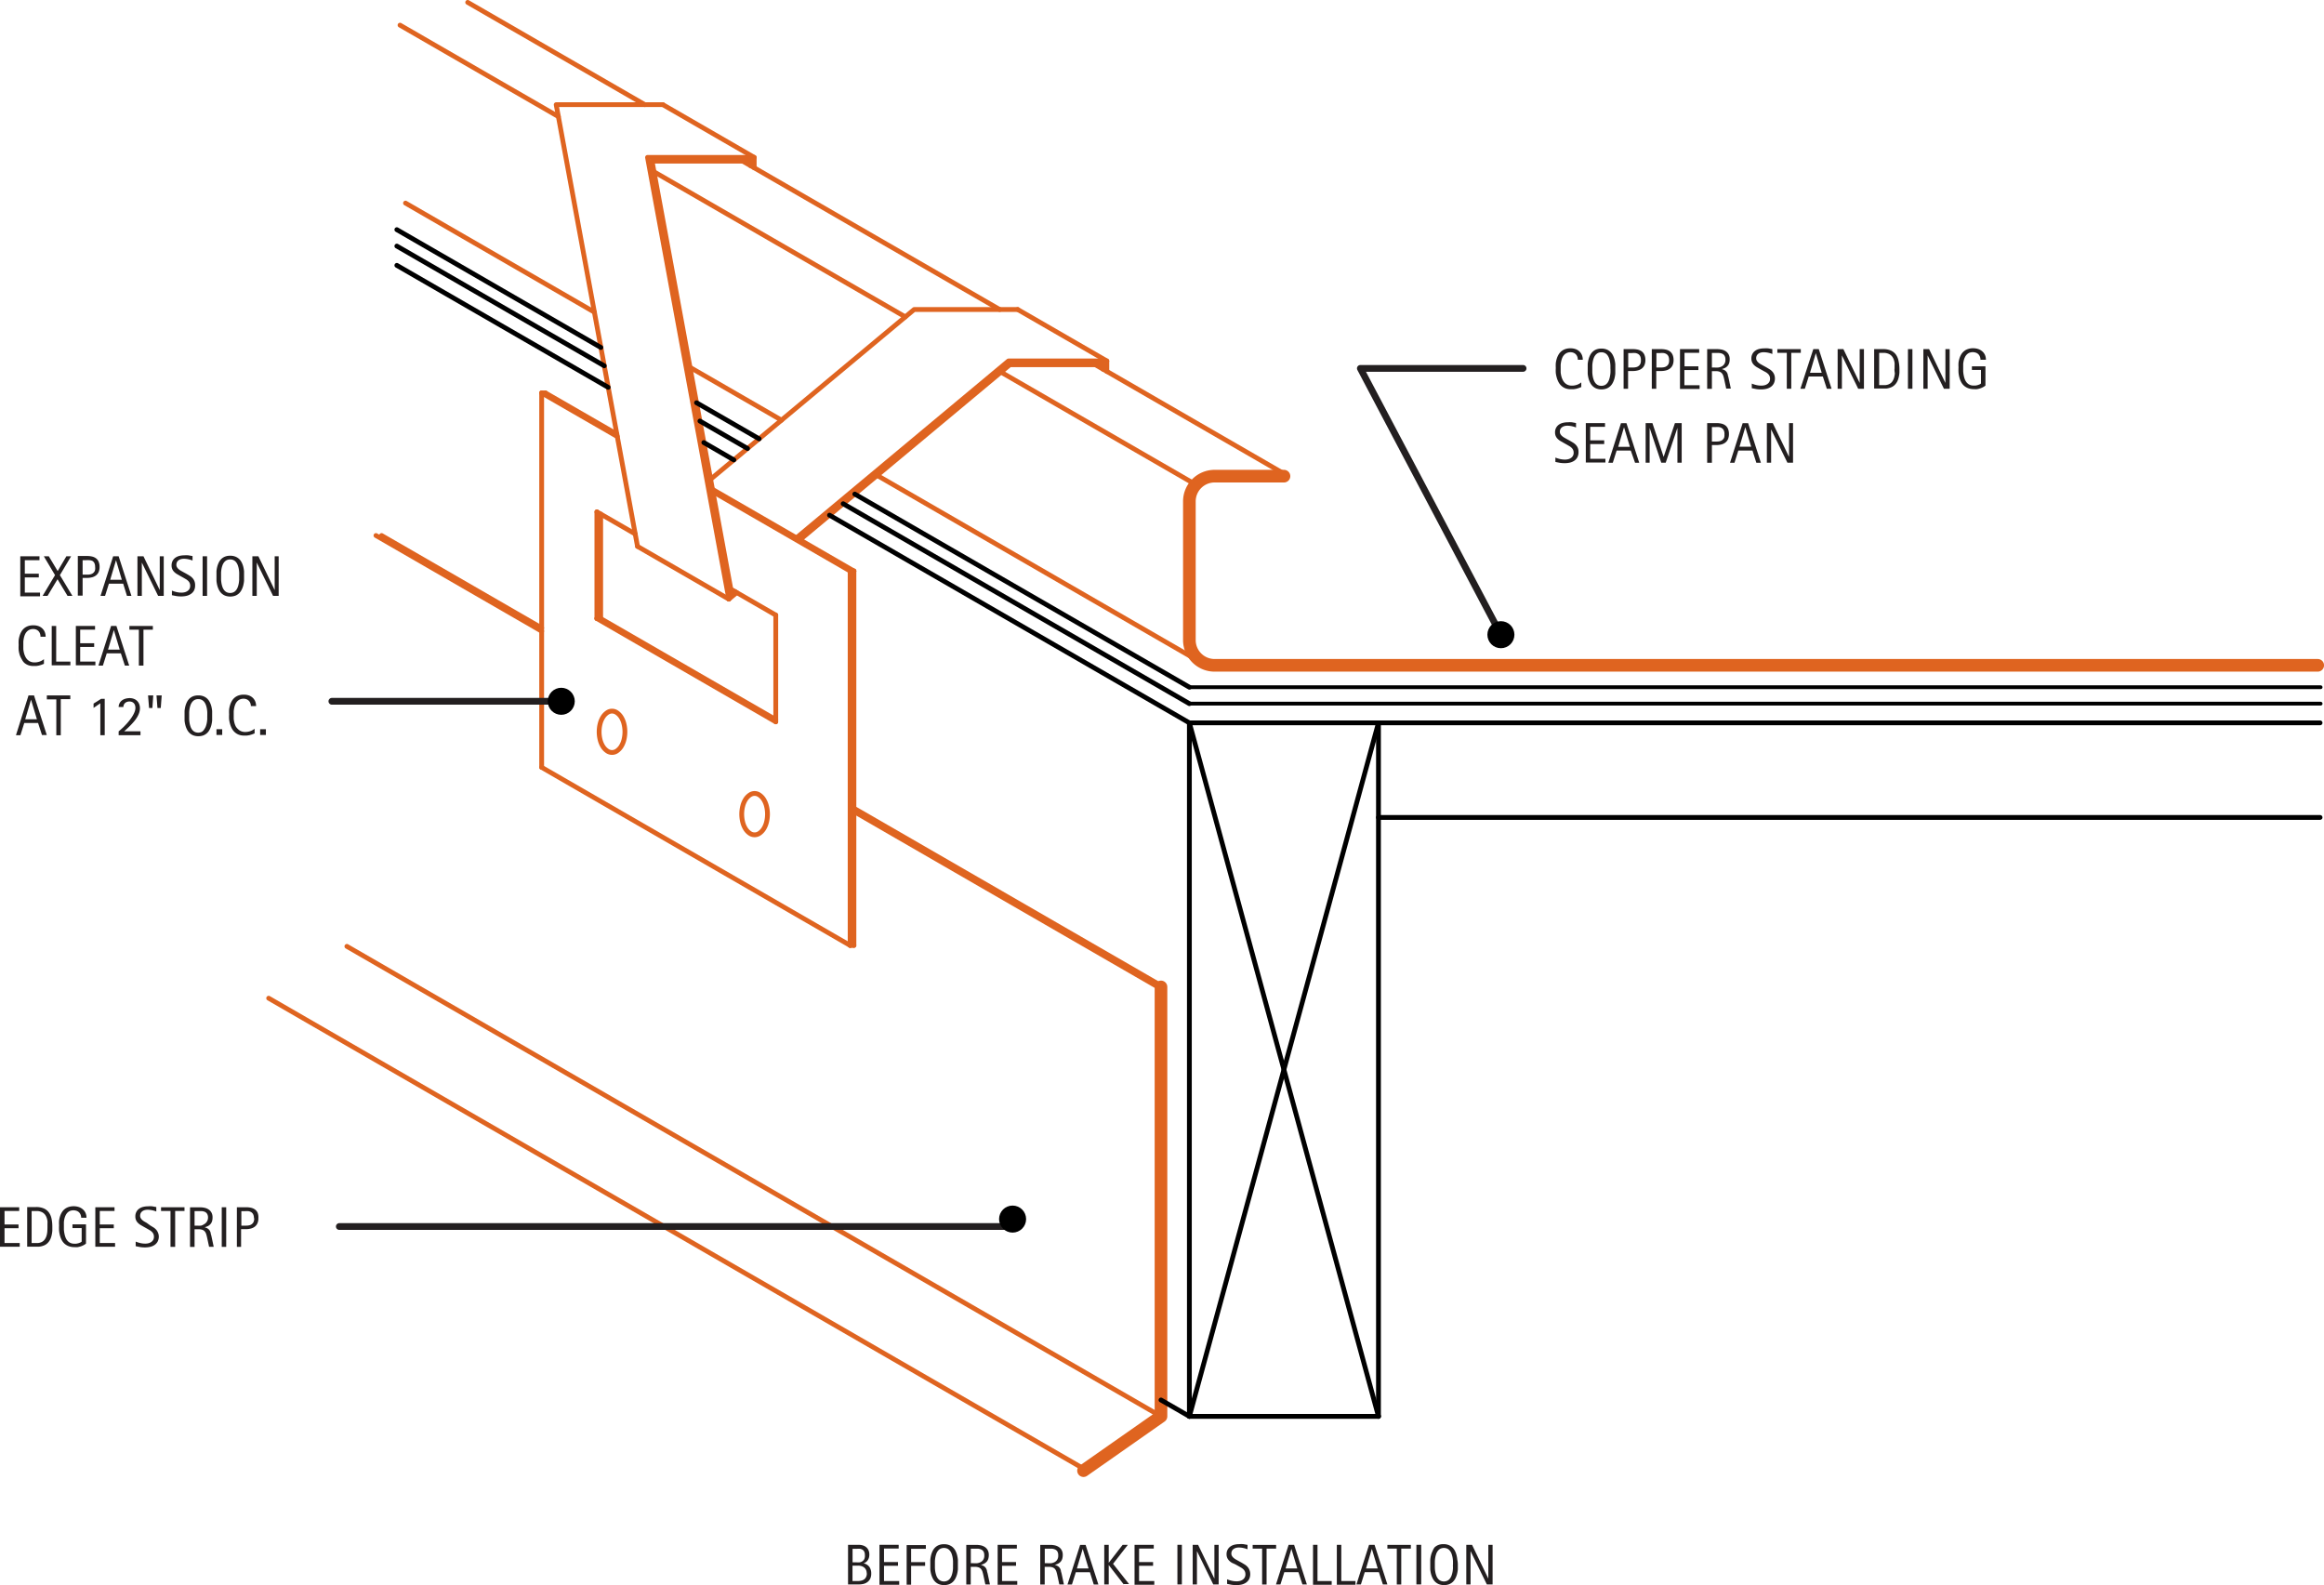 <svg id="69224aaa-a0e0-4532-a3d6-9c880ba3ac38" data-name="BASE-OTHER" xmlns="http://www.w3.org/2000/svg" viewBox="0 0 343.76 234.45"><defs><style>.\38 ea269e7-0a6a-4e90-a53a-f42c7d6e2f26,.\39 d4f5b96-853b-4e64-8a8c-5e991fcc51e3,.ac8dbe46-cede-4983-ab8a-ff20bb583f2d,.ba904350-5639-4783-a5e2-cc11800917c6,.c443896c-b699-4acc-ad3f-235fc7083c68,.c6f74250-d541-4c35-a054-2867a09a1421{fill:none;stroke-linecap:round;stroke-linejoin:round;}.\39 d4f5b96-853b-4e64-8a8c-5e991fcc51e3,.ba904350-5639-4783-a5e2-cc11800917c6,.c6f74250-d541-4c35-a054-2867a09a1421{stroke:#000;}.ba904350-5639-4783-a5e2-cc11800917c6,.c443896c-b699-4acc-ad3f-235fc7083c68{stroke-width:0.71px;}.c6f74250-d541-4c35-a054-2867a09a1421{stroke-width:0.56px;}.ac8dbe46-cede-4983-ab8a-ff20bb583f2d,.c443896c-b699-4acc-ad3f-235fc7083c68{stroke:#df6420;}.ac8dbe46-cede-4983-ab8a-ff20bb583f2d{stroke-width:1.87px;}.f2c3a091-fc62-494c-8076-62a82112ccc7{fill:#231f20;}.\38 ea269e7-0a6a-4e90-a53a-f42c7d6e2f26{stroke:#231f20;}.\39 d4f5b96-853b-4e64-8a8c-5e991fcc51e3{stroke-width:2px;}</style></defs><title>roofing-long-pan-systems.E.gable-rake-edge-before</title><g id="ba2caa87-cd85-45f9-92c7-7fed2e06ef00" data-name="LINE"><line class="ba904350-5639-4783-a5e2-cc11800917c6" x1="175.93" y1="209.5" x2="203.9" y2="209.5"/></g><g id="674f4d30-6d67-42c2-867e-f963a5ac7057" data-name="LINE"><line class="ba904350-5639-4783-a5e2-cc11800917c6" x1="203.9" y1="209.5" x2="203.9" y2="106.92"/></g><g id="08e24ce7-5c64-402e-8873-813283a3f6f1" data-name="LINE"><line class="ba904350-5639-4783-a5e2-cc11800917c6" x1="203.9" y1="106.92" x2="175.93" y2="106.92"/></g><g id="44db36d6-a5f6-4a82-be57-2088158ab51d" data-name="LINE"><line class="ba904350-5639-4783-a5e2-cc11800917c6" x1="175.93" y1="106.92" x2="175.93" y2="209.5"/></g><g id="b69d5aec-3255-411f-a669-158151f56459" data-name="LINE"><line class="ba904350-5639-4783-a5e2-cc11800917c6" x1="175.93" y1="209.5" x2="203.9" y2="106.92"/></g><g id="a5d7cb67-7a5d-4011-baf6-228715a35cc6" data-name="LINE"><line class="ba904350-5639-4783-a5e2-cc11800917c6" x1="175.93" y1="106.92" x2="203.9" y2="209.5"/></g><g id="ee89b0d2-f710-4664-8bba-dcb28fc764e2" data-name="LINE"><line class="ba904350-5639-4783-a5e2-cc11800917c6" x1="203.9" y1="106.92" x2="343.18" y2="106.92"/></g><g id="6146034c-2c41-4c97-9067-b5e47c74a1e8" data-name="LINE"><line class="ba904350-5639-4783-a5e2-cc11800917c6" x1="203.9" y1="120.91" x2="343.18" y2="120.91"/></g><g id="3cfd0f10-ac8f-49ca-9e5f-f2d904d2d909" data-name="LWPOLYLINE"><line class="c6f74250-d541-4c35-a054-2867a09a1421" x1="343.26" y1="101.65" x2="175.93" y2="101.65"/></g><g id="6a30f4b9-71d9-41d3-9bc1-3c09d1a5d67f" data-name="LWPOLYLINE"><line class="c6f74250-d541-4c35-a054-2867a09a1421" x1="343.26" y1="104.08" x2="175.93" y2="104.08"/></g><g id="6f73e224-6985-4ca0-9d62-6e53942a2a33" data-name="LWPOLYLINE"><path class="ac8dbe46-cede-4983-ab8a-ff20bb583f2d" d="M348.61,118.55H185.44a3.73,3.73,0,0,1-3.73-3.73V94.3a3.73,3.73,0,0,1,3.73-3.73H195.7" transform="translate(-5.78 -20.14)"/></g><g id="171f6b4e-e51e-409e-98d9-a1bbb50052a0" data-name="LWPOLYLINE"><polyline class="ac8dbe46-cede-4983-ab8a-ff20bb583f2d" points="171.73 145.98 171.73 209.5 160.27 217.53"/></g><g id="893538b4-b58e-4720-a0b2-55a72820378d" data-name="LINE"><line class="c443896c-b699-4acc-ad3f-235fc7083c68" x1="189.91" y1="70.06" x2="162.02" y2="53.95"/></g><g id="c0b9a995-4652-4a83-9fa9-8d6bfa497aca" data-name="LINE"><line class="c443896c-b699-4acc-ad3f-235fc7083c68" x1="177.2" y1="97.72" x2="129.75" y2="70.32"/></g><g id="a16cf89a-4a65-435e-92b2-65a889116a72" data-name="LINE"><line class="c443896c-b699-4acc-ad3f-235fc7083c68" x1="176.39" y1="71.4" x2="148.06" y2="55.04"/></g><g id="b861763c-af9e-44fa-b9c0-dd01baee627f" data-name="LINE"><line class="c443896c-b699-4acc-ad3f-235fc7083c68" x1="160.16" y1="217.17" x2="39.74" y2="147.65"/></g><g id="2a2fc146-493d-4a29-8e1a-61508dd6f6c5" data-name="LINE"><line class="c443896c-b699-4acc-ad3f-235fc7083c68" x1="171.73" y1="209.5" x2="51.31" y2="139.98"/></g><g id="2fcb948b-9880-4881-8f03-0a4b7388cd0b" data-name="LINE"><line class="c443896c-b699-4acc-ad3f-235fc7083c68" x1="172.09" y1="145.98" x2="126.31" y2="119.55"/></g><g id="da40d719-c6ac-4eba-bd44-e54d2294ad14" data-name="LINE"><line class="c443896c-b699-4acc-ad3f-235fc7083c68" x1="171.26" y1="145.98" x2="126.31" y2="120.03"/></g><g id="392dccfa-6797-452c-9852-9dc3b125f99e" data-name="LINE"><line class="c443896c-b699-4acc-ad3f-235fc7083c68" x1="125.75" y1="84.46" x2="125.75" y2="139.84"/></g><g id="f7aa70be-4de4-41b6-b3c9-059602f735c4" data-name="LINE"><line class="c443896c-b699-4acc-ad3f-235fc7083c68" x1="125.75" y1="84.46" x2="105.46" y2="72.74"/></g><g id="56b37f98-22df-4a4c-8554-3458f08226ce" data-name="LINE"><line class="c443896c-b699-4acc-ad3f-235fc7083c68" x1="125.75" y1="139.84" x2="80.12" y2="113.5"/></g><g id="307d6299-34e0-4d83-ad77-70570af05721" data-name="LINE"><line class="c443896c-b699-4acc-ad3f-235fc7083c68" x1="80.12" y1="58.12" x2="80.12" y2="113.5"/></g><g id="da8ac498-4355-427a-a63d-f89abed675ea" data-name="LINE"><line class="c443896c-b699-4acc-ad3f-235fc7083c68" x1="80.12" y1="93.36" x2="55.61" y2="79.21"/></g><g id="54bf766a-4017-4afc-b50a-6234298ba546" data-name="LINE"><line class="c443896c-b699-4acc-ad3f-235fc7083c68" x1="80.12" y1="92.88" x2="56.44" y2="79.21"/></g><g id="6cdbd2fe-90c6-46ce-ae05-de93fb4d9b53" data-name="LINE"><line class="c443896c-b699-4acc-ad3f-235fc7083c68" x1="114.75" y1="90.98" x2="108.11" y2="87.15"/></g><g id="ef9d45f3-bebd-48bb-9876-3381cd6c28ea" data-name="LINE"><line class="c443896c-b699-4acc-ad3f-235fc7083c68" x1="114.75" y1="106.77" x2="88.29" y2="91.49"/></g><g id="467d1dbd-3239-4d62-820e-fa294017dcb5" data-name="LINE"><line class="c443896c-b699-4acc-ad3f-235fc7083c68" x1="114.75" y1="90.98" x2="114.75" y2="106.77"/></g><g id="86855918-29ca-49b0-9d76-feca37aaf5f2" data-name="LINE"><line class="c443896c-b699-4acc-ad3f-235fc7083c68" x1="88.29" y1="75.71" x2="88.29" y2="91.49"/></g><g id="35f82c96-a743-4f33-b476-f8a913e7383e" data-name="LINE"><line class="c443896c-b699-4acc-ad3f-235fc7083c68" x1="107.81" y1="88.62" x2="94.3" y2="80.82"/></g><g id="fbee5bc0-07c3-487d-8dea-71d351c6e868" data-name="LINE"><line class="c443896c-b699-4acc-ad3f-235fc7083c68" x1="163.72" y1="53.39" x2="150.54" y2="45.78"/></g><g id="0c3cb997-9efd-468c-8fab-cd80a32986f5" data-name="LINE"><line class="c443896c-b699-4acc-ad3f-235fc7083c68" x1="82.59" y1="17.24" x2="59.17" y2="3.72"/></g><g id="e5277bfb-12e9-4dff-9500-0ba2e87dc68d" data-name="LINE"><line class="c443896c-b699-4acc-ad3f-235fc7083c68" x1="95.38" y1="15.48" x2="69.18" y2="0.35"/></g><g id="0df6a5d4-8330-4e1a-85c2-c86b965d285a" data-name="LWPOLYLINE"><polyline class="c443896c-b699-4acc-ad3f-235fc7083c68" points="94.3 80.82 82.27 15.48 98.05 15.48"/></g><g id="7db6b0b6-6561-444c-b33f-a8311227c453" data-name="LWPOLYLINE"><polyline class="c443896c-b699-4acc-ad3f-235fc7083c68" points="107.81 88.62 95.78 23.28 111.56 23.28 111.56 24.82"/></g><g id="40d61a12-7faa-4faf-8c1f-d32893352871" data-name="LINE"><line class="c443896c-b699-4acc-ad3f-235fc7083c68" x1="107.81" y1="88.62" x2="108.97" y2="87.65"/></g><g id="f3c12de4-3ae9-4767-88b0-e50e7120f9fc" data-name="LWPOLYLINE"><polyline class="c443896c-b699-4acc-ad3f-235fc7083c68" points="108.24 87.88 96.45 23.84 111 23.84 111 24.5"/></g><g id="0e96551d-2cb9-42aa-90b1-6456d9c5ed56" data-name="LWPOLYLINE"><line class="c443896c-b699-4acc-ad3f-235fc7083c68" x1="108.24" y1="87.88" x2="108.71" y2="87.49"/></g><g id="acb6c583-e1d1-49a6-84cd-3adeab86cd0e" data-name="LINE"><line class="c443896c-b699-4acc-ad3f-235fc7083c68" x1="87.92" y1="46.17" x2="59.98" y2="30.04"/></g><g id="aae4ca77-7ed7-4bee-9eb9-aa649339b9f5" data-name="LINE"><line class="c443896c-b699-4acc-ad3f-235fc7083c68" x1="91.31" y1="64.57" x2="80.12" y2="58.12"/></g><g id="4c0d7752-31f8-4f53-9587-cf3ab1cd206f" data-name="LWPOLYLINE"><polyline class="c443896c-b699-4acc-ad3f-235fc7083c68" points="105.11 70.89 135.22 45.78 150.54 45.78"/></g><g id="ef1cc2cf-7d59-48c1-a8e3-eb7f10fc0560" data-name="LINE"><line class="c443896c-b699-4acc-ad3f-235fc7083c68" x1="147.87" y1="45.78" x2="109.86" y2="23.84"/></g><g id="3d3c0a77-6609-4244-a3e8-646ec9aa6a9b" data-name="LINE"><line class="c443896c-b699-4acc-ad3f-235fc7083c68" x1="133.91" y1="46.87" x2="96.74" y2="25.41"/></g><g id="68b1384a-d5d3-4557-993f-a8080d53c2be" data-name="LINE"><line class="c443896c-b699-4acc-ad3f-235fc7083c68" x1="111.56" y1="23.28" x2="98.05" y2="15.48"/></g><g id="2255db2f-bd67-4a82-8c12-f465f93fe709" data-name="LINE"><line class="c443896c-b699-4acc-ad3f-235fc7083c68" x1="115.6" y1="62.15" x2="102.07" y2="54.34"/></g><g id="f8342070-bd3c-4d4d-85a8-21792f6a2277" data-name="LINE"><line class="c443896c-b699-4acc-ad3f-235fc7083c68" x1="126.31" y1="84.46" x2="105.39" y2="72.38"/></g><g id="61538fa5-1c3a-4ac6-8375-dbb3d060f99c" data-name="LINE"><line class="c443896c-b699-4acc-ad3f-235fc7083c68" x1="126.31" y1="84.46" x2="126.31" y2="139.84"/></g><g id="d07dd8d7-efcd-480c-971e-8a47abf980b2" data-name="LWPOLYLINE"><polyline class="c443896c-b699-4acc-ad3f-235fc7083c68" points="118.32 79.85 149.37 53.95 163.16 53.95 163.16 54.61"/></g><g id="c2e96067-7e5f-48db-b2bc-52d7c8091d66" data-name="LWPOLYLINE"><polyline class="c443896c-b699-4acc-ad3f-235fc7083c68" points="117.81 79.55 149.17 53.39 163.72 53.39 163.72 54.94"/></g><g id="3fef17b6-d217-4ea4-b21f-db07956833aa" data-name="LINE"><line class="c443896c-b699-4acc-ad3f-235fc7083c68" x1="125.75" y1="84.46" x2="126.31" y2="84.46"/></g><g id="6a1ce9f7-977c-4b9a-805b-4c3c551c5327" data-name="LINE"><line class="c443896c-b699-4acc-ad3f-235fc7083c68" x1="125.75" y1="139.84" x2="126.31" y2="139.84"/></g><g id="7f4fdb93-1e38-4591-9ae4-8706263bcc84" data-name="LINE"><line class="c443896c-b699-4acc-ad3f-235fc7083c68" x1="80.12" y1="58.12" x2="80.68" y2="58.12"/></g><g id="e3cc4a02-7d30-4f57-a8f8-c894f366f289" data-name="LINE"><line class="c443896c-b699-4acc-ad3f-235fc7083c68" x1="91.24" y1="64.21" x2="80.68" y2="58.12"/></g><g id="f92911b5-8429-4ac6-a924-fbac2c0b2d69" data-name="LINE"><line class="c443896c-b699-4acc-ad3f-235fc7083c68" x1="114.75" y1="106.44" x2="88.85" y2="91.49"/></g><g id="f9d35d01-d447-49f1-87d1-1f855b6e5e71" data-name="LINE"><line class="c443896c-b699-4acc-ad3f-235fc7083c68" x1="88.85" y1="91.49" x2="88.85" y2="76.03"/></g><g id="1dec81cf-69c2-49fd-bb36-d7af1c246f1a" data-name="LINE"><line class="c443896c-b699-4acc-ad3f-235fc7083c68" x1="88.29" y1="91.49" x2="88.85" y2="91.49"/></g><g id="66c6ee89-cf7a-4f01-92d5-fa07cdea9c12" data-name="LWPOLYLINE"><path class="c443896c-b699-4acc-ad3f-235fc7083c68" d="M96.31,131.44a1.23,1.23,0,0,0,.68-0.2,2.28,2.28,0,0,0,.67-0.69,3.37,3.37,0,0,0,.4-0.94,4.89,4.89,0,0,0,0-2.45,3.37,3.37,0,0,0-.4-0.94,2.28,2.28,0,0,0-.67-0.69,1.23,1.23,0,0,0-1.36,0,2.28,2.28,0,0,0-.67.69,3.37,3.37,0,0,0-.4.94,4.89,4.89,0,0,0,0,2.45,3.37,3.37,0,0,0,.4.94,2.28,2.28,0,0,0,.67.69A1.23,1.23,0,0,0,96.31,131.44Z" transform="translate(-5.78 -20.14)"/></g><g id="4b16dea2-bc5c-4f2a-980b-867715ea46ba" data-name="LWPOLYLINE"><path class="c443896c-b699-4acc-ad3f-235fc7083c68" d="M117.4,143.62a1.23,1.23,0,0,0,.68-0.2,2.28,2.28,0,0,0,.67-0.69,3.37,3.37,0,0,0,.4-0.94,4.89,4.89,0,0,0,0-2.45,3.37,3.37,0,0,0-.4-0.94,2.28,2.28,0,0,0-.67-0.69,1.23,1.23,0,0,0-1.36,0,2.28,2.28,0,0,0-.67.69,3.37,3.37,0,0,0-.4.94,4.89,4.89,0,0,0,0,2.45,3.37,3.37,0,0,0,.4.94,2.28,2.28,0,0,0,.67.69A1.23,1.23,0,0,0,117.4,143.62Z" transform="translate(-5.78 -20.14)"/></g><g id="f67fb5bc-34eb-4f51-a68b-9c5ea9bb7b25" data-name="LINE"><line class="c443896c-b699-4acc-ad3f-235fc7083c68" x1="93.96" y1="78.98" x2="88.29" y2="75.71"/></g><g id="15e57892-1d99-4726-9930-361298cd6434" data-name="LINE"><line class="ba904350-5639-4783-a5e2-cc11800917c6" x1="175.93" y1="101.65" x2="126.44" y2="73.08"/></g><g id="60b63de3-2ced-4be7-b613-a0df318c1e55" data-name="LINE"><line class="ba904350-5639-4783-a5e2-cc11800917c6" x1="175.93" y1="104.08" x2="124.72" y2="74.51"/></g><g id="458a2d3d-5005-42db-b471-564a40d33915" data-name="LINE"><line class="ba904350-5639-4783-a5e2-cc11800917c6" x1="175.93" y1="106.92" x2="122.7" y2="76.2"/></g><g id="fbc40a72-917f-4cdc-a27f-10fa977ca950" data-name="LINE"><line class="ba904350-5639-4783-a5e2-cc11800917c6" x1="88.88" y1="51.4" x2="58.7" y2="33.97"/></g><g id="34dfbe24-1bfa-42be-8f32-2317413a5e9b" data-name="LINE"><line class="ba904350-5639-4783-a5e2-cc11800917c6" x1="89.38" y1="54.11" x2="58.7" y2="36.4"/></g><g id="3cb77c15-cf43-4416-9172-326a39795608" data-name="LINE"><line class="ba904350-5639-4783-a5e2-cc11800917c6" x1="89.96" y1="57.29" x2="58.7" y2="39.25"/></g><g id="6db4577a-d55b-4c8b-beb6-2d55666e5b61" data-name="LINE"><line class="ba904350-5639-4783-a5e2-cc11800917c6" x1="112.29" y1="64.91" x2="103.03" y2="59.57"/></g><g id="c01e7880-ec32-45b3-8a62-25ff5649fcfa" data-name="LINE"><line class="ba904350-5639-4783-a5e2-cc11800917c6" x1="110.57" y1="66.34" x2="103.53" y2="62.28"/></g><g id="9c031907-eb9e-4de2-a595-2ca10d7c3cf9" data-name="LINE"><line class="ba904350-5639-4783-a5e2-cc11800917c6" x1="108.55" y1="68.03" x2="104.11" y2="65.46"/></g><g id="c7fa50a0-1a2e-485f-8c0c-2d9031002f31" data-name="LINE"><line class="ba904350-5639-4783-a5e2-cc11800917c6" x1="175.93" y1="209.5" x2="171.73" y2="207.08"/></g><g id="104a60b2-ad26-4dc4-9ea7-49ea9c55bc9c" data-name="TEXT"><path class="f2c3a091-fc62-494c-8076-62a82112ccc7" d="M12,128.89l-0.59-1.81H9.37L8.8,128.89H8.14L10,123h0.81l1.89,5.86H12Zm-1.63-5.26h0l-0.86,2.9h1.73Z" transform="translate(-5.78 -20.14)"/><path class="f2c3a091-fc62-494c-8076-62a82112ccc7" d="M14.77,123.59v5.31H14.11v-5.31h-1.4V123h3.47v0.55h-1.4Z" transform="translate(-5.78 -20.14)"/><path class="f2c3a091-fc62-494c-8076-62a82112ccc7" d="M20.62,128.89v-4.73l-1,.69v-0.64l1.11-.7h0.54v5.38H20.62Z" transform="translate(-5.78 -20.14)"/><path class="f2c3a091-fc62-494c-8076-62a82112ccc7" d="M23.33,128.89v-0.57l0.35-.3,0.4-.37,0.41-.43q0.21-.23.4-0.47c0.13-.16.25-0.32,0.36-0.49a4.49,4.49,0,0,0,.29-0.49,3,3,0,0,0,.2-0.48,1.54,1.54,0,0,0,.07-0.45,1.18,1.18,0,0,0-.06-0.38,0.81,0.81,0,0,0-.17-0.3,0.79,0.79,0,0,0-.28-0.19,1,1,0,0,0-.38-0.07,1.06,1.06,0,0,0-.35.06,0.81,0.81,0,0,0-.28.16,0.76,0.76,0,0,0-.19.26,0.84,0.84,0,0,0-.07.34H23.33a1.22,1.22,0,0,1,.52-1,1.6,1.6,0,0,1,.52-0.24,2.36,2.36,0,0,1,.6-0.08,1.72,1.72,0,0,1,.61.11,1.33,1.33,0,0,1,.79.78,1.64,1.64,0,0,1,.11.61,2.08,2.08,0,0,1-.11.66,3.28,3.28,0,0,1-.29.63,4.87,4.87,0,0,1-.42.6q-0.24.29-.5,0.56t-0.52.51l-0.49.45h2.41v0.58H23.33Z" transform="translate(-5.78 -20.14)"/><path class="f2c3a091-fc62-494c-8076-62a82112ccc7" d="M28.32,124.86H27.83L27.68,123h0.77Zm1.24,0H29.07L28.93,123H29.7Z" transform="translate(-5.78 -20.14)"/><path class="f2c3a091-fc62-494c-8076-62a82112ccc7" d="M37.16,126q0,0.35,0,.71a4.57,4.57,0,0,1-.12.7,3.18,3.18,0,0,1-.24.63,1.88,1.88,0,0,1-.38.52,1.73,1.73,0,0,1-.55.35,2.25,2.25,0,0,1-1.5,0,1.73,1.73,0,0,1-.55-0.35,1.88,1.88,0,0,1-.38-0.52,3.2,3.2,0,0,1-.24-0.63,4.34,4.34,0,0,1-.12-0.7c0-.24,0-0.48,0-0.71s0-.47,0-0.71a4.3,4.3,0,0,1,.12-0.69,3.15,3.15,0,0,1,.24-0.63,1.86,1.86,0,0,1,.38-0.51,1.69,1.69,0,0,1,.55-0.34,2.08,2.08,0,0,1,.75-0.12,2,2,0,0,1,.75.13,1.72,1.72,0,0,1,.55.34,1.88,1.88,0,0,1,.38.51,3.07,3.07,0,0,1,.24.63,4.52,4.52,0,0,1,.12.69Q37.16,125.61,37.16,126Zm-0.72,0c0-.15,0-0.32,0-0.5a4.3,4.3,0,0,0-.06-0.54,3.38,3.38,0,0,0-.14-0.53,1.68,1.68,0,0,0-.24-0.45,1.07,1.07,0,0,0-.9-0.43,1.12,1.12,0,0,0-.53.12,1.15,1.15,0,0,0-.37.32,1.64,1.64,0,0,0-.24.45,3.33,3.33,0,0,0-.14.53,4.21,4.21,0,0,0-.06.54c0,0.18,0,.35,0,0.5s0,0.32,0,.51a4.37,4.37,0,0,0,.06.55,3.4,3.4,0,0,0,.14.54,1.65,1.65,0,0,0,.24.46,1.15,1.15,0,0,0,.37.32,1.23,1.23,0,0,0,1.06,0A1.12,1.12,0,0,0,36,128a1.71,1.71,0,0,0,.24-0.46,3.43,3.43,0,0,0,.14-0.54,4.48,4.48,0,0,0,.06-0.55C36.43,126.27,36.44,126.1,36.44,125.95Z" transform="translate(-5.78 -20.14)"/><path class="f2c3a091-fc62-494c-8076-62a82112ccc7" d="M37.8,128.89V128h0.85v0.85H37.8Z" transform="translate(-5.78 -20.14)"/><path class="f2c3a091-fc62-494c-8076-62a82112ccc7" d="M42.89,124.63a1.38,1.38,0,0,0-.07-0.45,1,1,0,0,0-.21-0.36,1,1,0,0,0-.34-0.24,1.13,1.13,0,0,0-.45-0.09,1.32,1.32,0,0,0-.56.11,1.22,1.22,0,0,0-.4.29,1.46,1.46,0,0,0-.27.42,2.85,2.85,0,0,0-.16.51,4.06,4.06,0,0,0-.08.54c0,0.18,0,.36,0,0.53s0,0.37,0,.57a3.85,3.85,0,0,0,.1.58,2.76,2.76,0,0,0,.2.54A1.69,1.69,0,0,0,41,128a1.38,1.38,0,0,0,.45.3,1.5,1.5,0,0,0,.6.11,2.25,2.25,0,0,0,.74-0.12,2.21,2.21,0,0,0,.65-0.36v0.69l-0.39.15-0.37.11-0.38.06-0.42,0a2.15,2.15,0,0,1-.78-0.13,1.89,1.89,0,0,1-.59-0.36,2,2,0,0,1-.42-0.53,3.33,3.33,0,0,1-.27-0.66,4.41,4.41,0,0,1-.15-0.72,6,6,0,0,1,0-.74,5.64,5.64,0,0,1,0-.72,3.82,3.82,0,0,1,.15-0.68,2.88,2.88,0,0,1,.27-0.6,1.82,1.82,0,0,1,1-.8,2.31,2.31,0,0,1,.76-0.11,2.25,2.25,0,0,1,.72.11,1.62,1.62,0,0,1,.57.33,1.54,1.54,0,0,1,.38.53,1.76,1.76,0,0,1,.14.72H42.89Z" transform="translate(-5.78 -20.14)"/><path class="f2c3a091-fc62-494c-8076-62a82112ccc7" d="M44.26,128.89V128h0.85v0.85H44.26Z" transform="translate(-5.78 -20.14)"/></g><g id="7b7e0791-17de-4bc5-ad37-648f546f0326" data-name="TEXT"><path class="f2c3a091-fc62-494c-8076-62a82112ccc7" d="M5.78,204.57v-5.86H8.62v0.55H6.45v2H8.52v0.55H6.45V204H8.7v0.55H5.78Z" transform="translate(-5.78 -20.14)"/><path class="f2c3a091-fc62-494c-8076-62a82112ccc7" d="M13.52,201.62q0,0.28,0,.57a4.44,4.44,0,0,1-.08.56,3.37,3.37,0,0,1-.15.53,2.05,2.05,0,0,1-.25.47,1.87,1.87,0,0,1-.37.39,1.71,1.71,0,0,1-.52.27,2.47,2.47,0,0,1-.6.13l-0.62,0H9.8v-5.86h1.32a2.75,2.75,0,0,1,1.17.22,1.84,1.84,0,0,1,.74.61,2.42,2.42,0,0,1,.38.92A5.78,5.78,0,0,1,13.52,201.62Zm-0.72,0c0-.13,0-0.28,0-0.43a4.12,4.12,0,0,0,0-.45,3,3,0,0,0-.1-0.43,1.76,1.76,0,0,0-.18-0.39,1.26,1.26,0,0,0-.28-0.32,1.3,1.3,0,0,0-.39-0.22,1.88,1.88,0,0,0-.47-0.11l-0.49,0H10.46V204h0.45l0.51,0a1.67,1.67,0,0,0,.49-0.13,1.19,1.19,0,0,0,.49-0.4,1.88,1.88,0,0,0,.27-0.57,3.19,3.19,0,0,0,.11-0.64Q12.8,201.92,12.8,201.63Z" transform="translate(-5.78 -20.14)"/><path class="f2c3a091-fc62-494c-8076-62a82112ccc7" d="M17.79,200.31a1.33,1.33,0,0,0-.08-0.47,1,1,0,0,0-.22-0.36,1,1,0,0,0-.35-0.23,1.44,1.44,0,0,0-1,0,1.22,1.22,0,0,0-.39.27,1.47,1.47,0,0,0-.27.4,2.45,2.45,0,0,0-.17.48,3.47,3.47,0,0,0-.08.52c0,0.18,0,.34,0,0.51s0,0.37,0,.57a4.59,4.59,0,0,0,.08.6,3.31,3.31,0,0,0,.16.57,1.69,1.69,0,0,0,.28.48,1.29,1.29,0,0,0,.43.33,1.37,1.37,0,0,0,.6.12l0.27,0,0.3-.06,0.28-.1a0.84,0.84,0,0,0,.23-0.15v-2H16.5v-0.55h2v2.84a1.81,1.81,0,0,1-.36.24,2.77,2.77,0,0,1-.43.18,3.26,3.26,0,0,1-.46.11,2.66,2.66,0,0,1-.43,0,2.48,2.48,0,0,1-.84-0.13,2,2,0,0,1-.62-0.35,1.92,1.92,0,0,1-.43-0.53,3.15,3.15,0,0,1-.27-0.67,4.49,4.49,0,0,1-.14-0.75,7.51,7.51,0,0,1,0-.79,5.21,5.21,0,0,1,0-.71,3.61,3.61,0,0,1,.15-0.66,2.74,2.74,0,0,1,.27-0.58,1.8,1.8,0,0,1,1-.77,2.27,2.27,0,0,1,.74-0.11,2.37,2.37,0,0,1,.73.11,1.76,1.76,0,0,1,.6.33,1.55,1.55,0,0,1,.41.53,1.68,1.68,0,0,1,.15.73H17.79Z" transform="translate(-5.78 -20.14)"/><path class="f2c3a091-fc62-494c-8076-62a82112ccc7" d="M19.88,204.57v-5.86h2.84v0.55H20.54v2h2.07v0.55H20.54V204H22.8v0.55H19.88Z" transform="translate(-5.78 -20.14)"/><path class="f2c3a091-fc62-494c-8076-62a82112ccc7" d="M29.27,203a1.61,1.61,0,0,1-.17.78,1.43,1.43,0,0,1-.46.51,1.93,1.93,0,0,1-.66.28,3.48,3.48,0,0,1-.78.08,4.49,4.49,0,0,1-.68-0.05l-0.67-.13v-0.68a4.31,4.31,0,0,0,.7.22,3.27,3.27,0,0,0,.73.08,2,2,0,0,0,.47-0.06,1.25,1.25,0,0,0,.4-0.18,0.94,0.94,0,0,0,.29-0.31,0.9,0.9,0,0,0,.11-0.46,1,1,0,0,0-.08-0.42,1,1,0,0,0-.22-0.31,1.69,1.69,0,0,0-.31-0.24l-0.36-.21-0.52-.29-0.47-.27a2.23,2.23,0,0,1-.4-0.31,1.35,1.35,0,0,1-.28-0.4,1.29,1.29,0,0,1-.11-0.55,1.4,1.4,0,0,1,.16-0.7,1.36,1.36,0,0,1,.42-0.47,1.79,1.79,0,0,1,.6-0.26,3,3,0,0,1,.7-0.08,4.1,4.1,0,0,1,.61,0l0.61,0.11v0.66a3.6,3.6,0,0,0-.63-0.19,3.22,3.22,0,0,0-.66-0.07,1.62,1.62,0,0,0-.41.05,1.12,1.12,0,0,0-.35.16,0.8,0.8,0,0,0-.25.28,0.84,0.84,0,0,0-.09.41,0.67,0.67,0,0,0,.1.36,1.17,1.17,0,0,0,.24.28,2,2,0,0,0,.31.22l0.32,0.18L28,201.4l0.48,0.29a1.9,1.9,0,0,1,.39.33,1.45,1.45,0,0,1,.27.43A1.51,1.51,0,0,1,29.27,203Z" transform="translate(-5.78 -20.14)"/><path class="f2c3a091-fc62-494c-8076-62a82112ccc7" d="M31.69,199.26v5.31H31v-5.31h-1.4v-0.55h3.47v0.55h-1.4Z" transform="translate(-5.78 -20.14)"/><path class="f2c3a091-fc62-494c-8076-62a82112ccc7" d="M36.71,204.57l-0.29-1.35a5.27,5.27,0,0,0-.14-0.54,1.16,1.16,0,0,0-.21-0.39,0.83,0.83,0,0,0-.35-0.24,1.59,1.59,0,0,0-.56-0.08H34.56v2.61H33.89v-5.86h1.45a3.23,3.23,0,0,1,.7.07,1.76,1.76,0,0,1,.6.25,1.29,1.29,0,0,1,.42.46,1.43,1.43,0,0,1,.16.7,1.91,1.91,0,0,1-.07.56,1.17,1.17,0,0,1-.22.42,1.3,1.3,0,0,1-.37.3,2.23,2.23,0,0,1-.52.19v0a1.56,1.56,0,0,1,.46.19,1,1,0,0,1,.28.27,1.25,1.25,0,0,1,.16.36c0,0.14.07,0.29,0.11,0.47l0.34,1.6H36.71Zm-0.16-4.31a1.05,1.05,0,0,0-.13-0.57,0.77,0.77,0,0,0-.34-0.3,1.41,1.41,0,0,0-.48-0.11l-0.55,0H34.56v2.15h0.36a4.1,4.1,0,0,0,.59,0A1.58,1.58,0,0,0,36,201.2a1,1,0,0,0,.37-0.35A1.09,1.09,0,0,0,36.55,200.26Z" transform="translate(-5.78 -20.14)"/><path class="f2c3a091-fc62-494c-8076-62a82112ccc7" d="M38.58,204.57v-5.86h0.66v5.86H38.58Z" transform="translate(-5.78 -20.14)"/><path class="f2c3a091-fc62-494c-8076-62a82112ccc7" d="M44,200.33a1.82,1.82,0,0,1-.14.75,1.3,1.3,0,0,1-.39.5,1.61,1.61,0,0,1-.59.28,2.94,2.94,0,0,1-.74.09h-0.7v2.62H40.82v-5.86h1.36a3.16,3.16,0,0,1,.75.08,1.57,1.57,0,0,1,.59.27,1.25,1.25,0,0,1,.38.5A1.9,1.9,0,0,1,44,200.33Zm-0.66,0a1.28,1.28,0,0,0-.1-0.55,0.78,0.78,0,0,0-.28-0.33,1.12,1.12,0,0,0-.42-0.16,3.23,3.23,0,0,0-.53,0H41.48v2.14H42.2a1.89,1.89,0,0,0,.49-0.06,0.94,0.94,0,0,0,.37-0.19,0.83,0.83,0,0,0,.24-0.33A1.28,1.28,0,0,0,43.38,200.34Z" transform="translate(-5.78 -20.14)"/></g><g id="f0f47d50-5a05-41ec-8944-dd23196d91f5" data-name="TEXT"><path class="f2c3a091-fc62-494c-8076-62a82112ccc7" d="M11.77,114.32a1.38,1.38,0,0,0-.07-0.45,1,1,0,0,0-.21-0.36,1,1,0,0,0-.34-0.24,1.13,1.13,0,0,0-.45-0.09,1.32,1.32,0,0,0-.56.11,1.22,1.22,0,0,0-.4.29,1.46,1.46,0,0,0-.27.42,2.85,2.85,0,0,0-.16.51,4.06,4.06,0,0,0-.08.54c0,0.18,0,.36,0,0.53s0,0.37,0,.57a3.85,3.85,0,0,0,.1.58,2.76,2.76,0,0,0,.2.54,1.69,1.69,0,0,0,.31.44,1.38,1.38,0,0,0,.45.3,1.5,1.5,0,0,0,.6.11,2.25,2.25,0,0,0,.74-0.12,2.21,2.21,0,0,0,.65-0.36v0.69l-0.39.15-0.37.11-0.38.06-0.42,0a2.15,2.15,0,0,1-.78-0.13,1.89,1.89,0,0,1-.59-0.36A2,2,0,0,1,9,117.66,3.33,3.33,0,0,1,8.69,117a4.41,4.41,0,0,1-.15-0.72,6,6,0,0,1,0-.74,5.64,5.64,0,0,1,0-.72,3.82,3.82,0,0,1,.15-0.68,2.88,2.88,0,0,1,.27-0.6,1.82,1.82,0,0,1,1-.8,2.31,2.31,0,0,1,.76-0.11,2.25,2.25,0,0,1,.72.11,1.62,1.62,0,0,1,.57.33,1.54,1.54,0,0,1,.38.53,1.76,1.76,0,0,1,.14.72H11.77Z" transform="translate(-5.78 -20.14)"/><path class="f2c3a091-fc62-494c-8076-62a82112ccc7" d="M13.43,118.59v-5.86h0.66V118h2.1v0.55H13.43Z" transform="translate(-5.78 -20.14)"/><path class="f2c3a091-fc62-494c-8076-62a82112ccc7" d="M17,118.59v-5.86h2.84v0.55H17.64v2h2.07v0.55H17.64V118h2.25v0.55H17Z" transform="translate(-5.78 -20.14)"/><path class="f2c3a091-fc62-494c-8076-62a82112ccc7" d="M24.25,118.59l-0.59-1.81H21.57L21,118.59H20.34l1.87-5.86H23l1.89,5.86H24.25Zm-1.63-5.26h0l-0.86,2.9h1.73Z" transform="translate(-5.78 -20.14)"/><path class="f2c3a091-fc62-494c-8076-62a82112ccc7" d="M27,113.28v5.31H26.32v-5.31h-1.4v-0.55h3.47v0.55H27Z" transform="translate(-5.78 -20.14)"/></g><g id="c8759168-a99b-4bec-ab44-032abe513d6c" data-name="TEXT"><path class="f2c3a091-fc62-494c-8076-62a82112ccc7" d="M8.78,108.28v-5.86h2.84V103H9.45v2h2.07v0.55H9.45v2.24H11.7v0.55H8.78Z" transform="translate(-5.78 -20.14)"/><path class="f2c3a091-fc62-494c-8076-62a82112ccc7" d="M15.77,108.28l-1.48-2.46-1.48,2.46H12.08l1.84-3.07-1.66-2.79H13l1.31,2.19,1.29-2.19H16.3l-1.66,2.79,1.85,3.07H15.77Z" transform="translate(-5.78 -20.14)"/><path class="f2c3a091-fc62-494c-8076-62a82112ccc7" d="M20.51,104a1.82,1.82,0,0,1-.14.75,1.3,1.3,0,0,1-.39.5,1.61,1.61,0,0,1-.59.28,2.94,2.94,0,0,1-.74.09H18v2.62H17.29v-5.86h1.36a3.16,3.16,0,0,1,.75.08,1.57,1.57,0,0,1,.59.27,1.25,1.25,0,0,1,.38.5A1.9,1.9,0,0,1,20.51,104Zm-0.66,0a1.28,1.28,0,0,0-.1-0.55,0.78,0.78,0,0,0-.28-0.33A1.12,1.12,0,0,0,19,103a3.23,3.23,0,0,0-.53,0H18v2.14h0.71a1.89,1.89,0,0,0,.49-0.06,0.94,0.94,0,0,0,.37-0.19,0.83,0.83,0,0,0,.24-0.33A1.28,1.28,0,0,0,19.85,104Z" transform="translate(-5.78 -20.14)"/><path class="f2c3a091-fc62-494c-8076-62a82112ccc7" d="M24.56,108.28L24,106.47H21.89l-0.57,1.81H20.65l1.87-5.86h0.81l1.89,5.86H24.56ZM22.94,103h0l-0.86,2.9H23.8Z" transform="translate(-5.78 -20.14)"/><path class="f2c3a091-fc62-494c-8076-62a82112ccc7" d="M29.17,108.28l-2.41-4.93h0v4.93H26.11v-5.86H27l2.41,5h0v-5H30v5.86H29.17Z" transform="translate(-5.78 -20.14)"/><path class="f2c3a091-fc62-494c-8076-62a82112ccc7" d="M34.64,106.72a1.61,1.61,0,0,1-.17.78A1.43,1.43,0,0,1,34,108a1.93,1.93,0,0,1-.66.28,3.48,3.48,0,0,1-.78.08,4.49,4.49,0,0,1-.68-0.05l-0.67-.13v-0.68a4.31,4.31,0,0,0,.7.22,3.27,3.27,0,0,0,.73.08,2,2,0,0,0,.47-0.06,1.25,1.25,0,0,0,.4-0.18,0.94,0.94,0,0,0,.29-0.31,0.9,0.9,0,0,0,.11-0.46,1,1,0,0,0-.08-0.42,1,1,0,0,0-.22-0.31,1.69,1.69,0,0,0-.31-0.24l-0.36-.21-0.52-.29-0.47-.27a2.23,2.23,0,0,1-.4-0.31,1.35,1.35,0,0,1-.28-0.4,1.29,1.29,0,0,1-.11-0.55,1.4,1.4,0,0,1,.16-0.7,1.36,1.36,0,0,1,.42-0.47,1.79,1.79,0,0,1,.6-0.26,3,3,0,0,1,.7-0.08,4.1,4.1,0,0,1,.61,0l0.61,0.11v0.66a3.6,3.6,0,0,0-.63-0.19,3.22,3.22,0,0,0-.66-0.07,1.62,1.62,0,0,0-.41.05,1.12,1.12,0,0,0-.35.16,0.8,0.8,0,0,0-.25.28,0.84,0.84,0,0,0-.09.41,0.67,0.67,0,0,0,.1.36,1.17,1.17,0,0,0,.24.28,2,2,0,0,0,.31.22l0.32,0.18,0.55,0.3,0.48,0.29a1.9,1.9,0,0,1,.39.33,1.45,1.45,0,0,1,.27.43A1.51,1.51,0,0,1,34.64,106.72Z" transform="translate(-5.78 -20.14)"/><path class="f2c3a091-fc62-494c-8076-62a82112ccc7" d="M35.75,108.28v-5.86h0.66v5.86H35.75Z" transform="translate(-5.78 -20.14)"/><path class="f2c3a091-fc62-494c-8076-62a82112ccc7" d="M41.88,105.34q0,0.35,0,.71a4.57,4.57,0,0,1-.12.7,3.18,3.18,0,0,1-.24.63,1.88,1.88,0,0,1-.38.52,1.73,1.73,0,0,1-.55.35,2.25,2.25,0,0,1-1.5,0,1.73,1.73,0,0,1-.55-0.35,1.88,1.88,0,0,1-.38-0.52,3.2,3.2,0,0,1-.24-0.63,4.34,4.34,0,0,1-.12-0.7c0-.24,0-0.48,0-0.71s0-.47,0-0.71a4.3,4.3,0,0,1,.12-0.69,3.15,3.15,0,0,1,.24-0.63,1.86,1.86,0,0,1,.38-0.51,1.69,1.69,0,0,1,.55-0.34,2.08,2.08,0,0,1,.75-0.12,2,2,0,0,1,.75.13,1.72,1.72,0,0,1,.55.34,1.88,1.88,0,0,1,.38.51,3.07,3.07,0,0,1,.24.63,4.52,4.52,0,0,1,.12.69Q41.88,105,41.88,105.34Zm-0.72,0c0-.15,0-0.32,0-0.5a4.3,4.3,0,0,0-.06-0.54,3.38,3.38,0,0,0-.14-0.53,1.68,1.68,0,0,0-.24-0.45,1.07,1.07,0,0,0-.9-0.43,1.12,1.12,0,0,0-.53.12,1.15,1.15,0,0,0-.37.32,1.64,1.64,0,0,0-.24.45,3.33,3.33,0,0,0-.14.53,4.21,4.21,0,0,0-.06.54c0,0.18,0,.35,0,0.5s0,0.32,0,.51a4.37,4.37,0,0,0,.06.55,3.4,3.4,0,0,0,.14.54,1.65,1.65,0,0,0,.24.46,1.15,1.15,0,0,0,.37.32,1.23,1.23,0,0,0,1.06,0,1.12,1.12,0,0,0,.37-0.32,1.71,1.71,0,0,0,.24-0.46,3.43,3.43,0,0,0,.14-0.54,4.48,4.48,0,0,0,.06-0.55C41.15,105.65,41.16,105.49,41.16,105.33Z" transform="translate(-5.78 -20.14)"/><path class="f2c3a091-fc62-494c-8076-62a82112ccc7" d="M46.17,108.28l-2.41-4.93h0v4.93H43.11v-5.86H44l2.41,5h0v-5H47v5.86H46.17Z" transform="translate(-5.78 -20.14)"/></g><g id="5ab4b6ea-921f-482d-84f7-f7ecff19aadf" data-name="TEXT"><path class="f2c3a091-fc62-494c-8076-62a82112ccc7" d="M134.65,252.91a1.69,1.69,0,0,1-.15.74,1.34,1.34,0,0,1-.4.49,1.61,1.61,0,0,1-.59.28,3,3,0,0,1-.73.08h-1.56v-5.86h1.55a2.14,2.14,0,0,1,.64.09,1.39,1.39,0,0,1,.51.27,1.24,1.24,0,0,1,.33.45,1.56,1.56,0,0,1,.12.63,1.68,1.68,0,0,1-.05.43,1.36,1.36,0,0,1-.16.37,1.2,1.2,0,0,1-.27.3,1.28,1.28,0,0,1-.38.2v0a1.43,1.43,0,0,1,.87.53A1.69,1.69,0,0,1,134.65,252.91Zm-0.94-2.79a1,1,0,0,0-.09-0.46,0.71,0.71,0,0,0-.25-0.29,1,1,0,0,0-.37-0.14,2.38,2.38,0,0,0-.45,0h-0.66v2h0.57a2.48,2.48,0,0,0,.5,0,1.08,1.08,0,0,0,.4-0.17,0.8,0.8,0,0,0,.27-0.32A1.21,1.21,0,0,0,133.71,250.13Zm0.27,2.72a1.15,1.15,0,0,0-.1-0.49,1,1,0,0,0-.27-0.35,1.17,1.17,0,0,0-.4-0.21,1.66,1.66,0,0,0-.49-0.07h-0.84V254h0.76a2.3,2.3,0,0,0,.52-0.06,1.19,1.19,0,0,0,.43-0.18,0.9,0.9,0,0,0,.29-0.34A1.17,1.17,0,0,0,134,252.85Z" transform="translate(-5.78 -20.14)"/><path class="f2c3a091-fc62-494c-8076-62a82112ccc7" d="M135.87,254.5v-5.86h2.84v0.55h-2.17v2h2.07v0.55h-2.07V254h2.25v0.55h-2.92Z" transform="translate(-5.78 -20.14)"/><path class="f2c3a091-fc62-494c-8076-62a82112ccc7" d="M140.55,249.2v2h2.07v0.55h-2.07v2.79h-0.66v-5.86h2.84v0.55h-2.17Z" transform="translate(-5.78 -20.14)"/><path class="f2c3a091-fc62-494c-8076-62a82112ccc7" d="M147.47,251.56q0,0.35,0,.71a4.6,4.6,0,0,1-.12.7,3.2,3.2,0,0,1-.24.63,1.9,1.9,0,0,1-.38.52,1.73,1.73,0,0,1-.55.35,2.25,2.25,0,0,1-1.5,0,1.73,1.73,0,0,1-.55-0.35,1.88,1.88,0,0,1-.38-0.52,3.25,3.25,0,0,1-.24-0.63,4.37,4.37,0,0,1-.12-0.7c0-.24,0-0.48,0-0.71s0-.47,0-0.71a4.31,4.31,0,0,1,.12-0.7,3.17,3.17,0,0,1,.24-0.63,1.89,1.89,0,0,1,.38-0.51,1.72,1.72,0,0,1,.55-0.34,2.1,2.1,0,0,1,.75-0.12,2,2,0,0,1,.75.13,1.72,1.72,0,0,1,.55.34,1.88,1.88,0,0,1,.38.51,3,3,0,0,1,.24.63,4.53,4.53,0,0,1,.12.7Q147.47,251.21,147.47,251.56Zm-0.72,0c0-.15,0-0.32,0-0.5a4.32,4.32,0,0,0-.06-0.54,3.44,3.44,0,0,0-.14-0.53,1.66,1.66,0,0,0-.24-0.45,1.15,1.15,0,0,0-.37-0.32,1.26,1.26,0,0,0-1.06,0,1.17,1.17,0,0,0-.37.32,1.62,1.62,0,0,0-.24.45,3.39,3.39,0,0,0-.14.53,4.23,4.23,0,0,0-.06.54c0,0.18,0,.35,0,0.5s0,0.32,0,.51a4.4,4.4,0,0,0,.06.55,3.42,3.42,0,0,0,.14.54,1.66,1.66,0,0,0,.24.46,1.15,1.15,0,0,0,.37.32,1.22,1.22,0,0,0,1.06,0,1.12,1.12,0,0,0,.37-0.32,1.71,1.71,0,0,0,.24-0.46,3.47,3.47,0,0,0,.14-0.54,4.46,4.46,0,0,0,.06-0.55C146.74,251.88,146.75,251.71,146.75,251.56Z" transform="translate(-5.78 -20.14)"/><path class="f2c3a091-fc62-494c-8076-62a82112ccc7" d="M151.53,254.5l-0.29-1.35a5.34,5.34,0,0,0-.14-0.54,1.17,1.17,0,0,0-.21-0.39,0.85,0.85,0,0,0-.35-0.24,1.61,1.61,0,0,0-.56-0.08h-0.61v2.61h-0.66v-5.86h1.45a3.29,3.29,0,0,1,.7.07,1.77,1.77,0,0,1,.6.25,1.29,1.29,0,0,1,.42.46,1.43,1.43,0,0,1,.16.7,1.92,1.92,0,0,1-.07.56,1.16,1.16,0,0,1-.22.42,1.28,1.28,0,0,1-.37.3,2.27,2.27,0,0,1-.52.2v0a1.59,1.59,0,0,1,.46.19,1,1,0,0,1,.28.27,1.25,1.25,0,0,1,.16.36c0,0.14.07,0.29,0.11,0.47l0.34,1.6h-0.66Zm-0.16-4.31a1.05,1.05,0,0,0-.13-0.57,0.77,0.77,0,0,0-.34-0.29,1.41,1.41,0,0,0-.48-0.12l-0.55,0h-0.49v2.15h0.36a4,4,0,0,0,.59,0,1.56,1.56,0,0,0,.52-0.17,1,1,0,0,0,.37-0.35A1.09,1.09,0,0,0,151.37,250.19Z" transform="translate(-5.78 -20.14)"/><path class="f2c3a091-fc62-494c-8076-62a82112ccc7" d="M153.35,254.5v-5.86h2.84v0.55H154v2h2.07v0.55H154V254h2.25v0.55h-2.92Z" transform="translate(-5.78 -20.14)"/><path class="f2c3a091-fc62-494c-8076-62a82112ccc7" d="M162.47,254.5l-0.29-1.35a5.34,5.34,0,0,0-.14-0.54,1.17,1.17,0,0,0-.21-0.39,0.85,0.85,0,0,0-.35-0.24,1.61,1.61,0,0,0-.56-0.08h-0.61v2.61h-0.66v-5.86h1.45a3.29,3.29,0,0,1,.7.07,1.77,1.77,0,0,1,.6.25,1.29,1.29,0,0,1,.42.46,1.43,1.43,0,0,1,.16.7,1.92,1.92,0,0,1-.07.56,1.16,1.16,0,0,1-.22.42,1.28,1.28,0,0,1-.37.3,2.27,2.27,0,0,1-.52.2v0a1.59,1.59,0,0,1,.46.19,1,1,0,0,1,.28.27,1.25,1.25,0,0,1,.16.36c0,0.14.07,0.29,0.11,0.47l0.34,1.6h-0.66Zm-0.16-4.31a1.05,1.05,0,0,0-.13-0.57,0.77,0.77,0,0,0-.34-0.29,1.41,1.41,0,0,0-.48-0.12l-0.55,0h-0.49v2.15h0.36a4,4,0,0,0,.59,0,1.56,1.56,0,0,0,.52-0.17,1,1,0,0,0,.37-0.35A1.09,1.09,0,0,0,162.31,250.19Z" transform="translate(-5.78 -20.14)"/><path class="f2c3a091-fc62-494c-8076-62a82112ccc7" d="M167.56,254.5L167,252.7h-2.09l-0.57,1.81h-0.66l1.87-5.86h0.81l1.89,5.86h-0.66Zm-1.63-5.26h0l-0.86,2.9h1.73Z" transform="translate(-5.78 -20.14)"/><path class="f2c3a091-fc62-494c-8076-62a82112ccc7" d="M172,254.5l-2.22-2.87h0v2.87h-0.66v-5.86h0.66v2.66h0l2.06-2.66h0.77l-2.19,2.81,2.37,3H172Z" transform="translate(-5.78 -20.14)"/><path class="f2c3a091-fc62-494c-8076-62a82112ccc7" d="M173.6,254.5v-5.86h2.84v0.55h-2.17v2h2.07v0.55h-2.07V254h2.25v0.55H173.6Z" transform="translate(-5.78 -20.14)"/><path class="f2c3a091-fc62-494c-8076-62a82112ccc7" d="M179.94,254.5v-5.86h0.66v5.86h-0.66Z" transform="translate(-5.78 -20.14)"/><path class="f2c3a091-fc62-494c-8076-62a82112ccc7" d="M185.24,254.5l-2.41-4.93h0v4.93h-0.63v-5.86H183l2.41,5h0v-5h0.63v5.86h-0.85Z" transform="translate(-5.78 -20.14)"/><path class="f2c3a091-fc62-494c-8076-62a82112ccc7" d="M190.71,252.95a1.61,1.61,0,0,1-.17.78,1.43,1.43,0,0,1-.46.51,1.93,1.93,0,0,1-.66.28,3.48,3.48,0,0,1-.78.08,4.62,4.62,0,0,1-.68-0.05l-0.67-.13v-0.68a4.41,4.41,0,0,0,.7.22,3.27,3.27,0,0,0,.73.08,2,2,0,0,0,.47-0.06,1.23,1.23,0,0,0,.4-0.18,0.94,0.94,0,0,0,.29-0.31A0.89,0.89,0,0,0,190,253a1,1,0,0,0-.08-0.42,1,1,0,0,0-.22-0.31,1.65,1.65,0,0,0-.31-0.24l-0.36-.21-0.52-.29L188,251.3a2.19,2.19,0,0,1-.4-0.31,1.35,1.35,0,0,1-.28-0.4,1.28,1.28,0,0,1-.11-0.54,1.4,1.4,0,0,1,.16-0.7,1.35,1.35,0,0,1,.42-0.47,1.75,1.75,0,0,1,.6-0.26,3,3,0,0,1,.7-0.08,4,4,0,0,1,.61,0l0.61,0.11v0.65a3.52,3.52,0,0,0-.63-0.19,3.15,3.15,0,0,0-.66-0.07,1.66,1.66,0,0,0-.41.05,1.12,1.12,0,0,0-.35.16,0.81,0.81,0,0,0-.25.28,0.84,0.84,0,0,0-.09.41,0.68,0.68,0,0,0,.1.36,1.15,1.15,0,0,0,.24.28,2,2,0,0,0,.31.22l0.32,0.18,0.55,0.3,0.48,0.29a1.87,1.87,0,0,1,.39.33,1.43,1.43,0,0,1,.27.43A1.51,1.51,0,0,1,190.71,252.95Z" transform="translate(-5.78 -20.14)"/><path class="f2c3a091-fc62-494c-8076-62a82112ccc7" d="M193.13,249.2v5.31h-0.66V249.2h-1.4v-0.55h3.47v0.55h-1.4Z" transform="translate(-5.78 -20.14)"/><path class="f2c3a091-fc62-494c-8076-62a82112ccc7" d="M198.43,254.5l-0.59-1.81h-2.09l-0.57,1.81h-0.66l1.87-5.86h0.81l1.89,5.86h-0.66Zm-1.63-5.26h0l-0.86,2.9h1.73Z" transform="translate(-5.78 -20.14)"/><path class="f2c3a091-fc62-494c-8076-62a82112ccc7" d="M200,254.5v-5.86h0.66V254h2.1v0.55H200Z" transform="translate(-5.78 -20.14)"/><path class="f2c3a091-fc62-494c-8076-62a82112ccc7" d="M203.52,254.5v-5.86h0.66V254h2.1v0.55h-2.76Z" transform="translate(-5.78 -20.14)"/><path class="f2c3a091-fc62-494c-8076-62a82112ccc7" d="M210.33,254.5l-0.59-1.81h-2.09l-0.57,1.81h-0.66l1.87-5.86h0.81L211,254.5h-0.66Zm-1.63-5.26h0l-0.86,2.9h1.73Z" transform="translate(-5.78 -20.14)"/><path class="f2c3a091-fc62-494c-8076-62a82112ccc7" d="M213.05,249.2v5.31h-0.66V249.2H211v-0.55h3.47v0.55h-1.4Z" transform="translate(-5.78 -20.14)"/><path class="f2c3a091-fc62-494c-8076-62a82112ccc7" d="M215.29,254.5v-5.86H216v5.86h-0.66Z" transform="translate(-5.78 -20.14)"/><path class="f2c3a091-fc62-494c-8076-62a82112ccc7" d="M221.42,251.56q0,0.35,0,.71a4.6,4.6,0,0,1-.12.7,3.2,3.2,0,0,1-.24.63,1.9,1.9,0,0,1-.38.52,1.73,1.73,0,0,1-.55.35,2.25,2.25,0,0,1-1.5,0,1.73,1.73,0,0,1-.55-0.35,1.88,1.88,0,0,1-.38-0.52,3.25,3.25,0,0,1-.24-0.63,4.37,4.37,0,0,1-.12-0.7c0-.24,0-0.48,0-0.71s0-.47,0-0.71a4.31,4.31,0,0,1,.12-0.7,3.17,3.17,0,0,1,.24-0.63A1.89,1.89,0,0,1,218,249a1.72,1.72,0,0,1,.55-0.34,2.1,2.1,0,0,1,.75-0.12,2,2,0,0,1,.75.13,1.72,1.72,0,0,1,.55.34,1.88,1.88,0,0,1,.38.51,3,3,0,0,1,.24.63,4.53,4.53,0,0,1,.12.7Q221.42,251.21,221.42,251.56Zm-0.72,0c0-.15,0-0.32,0-0.5a4.32,4.32,0,0,0-.06-0.54,3.44,3.44,0,0,0-.14-0.53,1.66,1.66,0,0,0-.24-0.45,1.15,1.15,0,0,0-.37-0.32,1.26,1.26,0,0,0-1.06,0,1.17,1.17,0,0,0-.37.32,1.62,1.62,0,0,0-.24.45,3.39,3.39,0,0,0-.14.53,4.23,4.23,0,0,0-.06.54c0,0.18,0,.35,0,0.5s0,0.32,0,.51a4.4,4.4,0,0,0,.06.55,3.42,3.42,0,0,0,.14.54,1.66,1.66,0,0,0,.24.46,1.15,1.15,0,0,0,.37.32,1.22,1.22,0,0,0,1.06,0,1.12,1.12,0,0,0,.37-0.32,1.71,1.71,0,0,0,.24-0.46,3.47,3.47,0,0,0,.14-0.54,4.46,4.46,0,0,0,.06-0.55C220.69,251.88,220.69,251.71,220.69,251.56Z" transform="translate(-5.78 -20.14)"/><path class="f2c3a091-fc62-494c-8076-62a82112ccc7" d="M225.71,254.5l-2.41-4.93h0v4.93h-0.63v-5.86h0.85l2.41,5h0v-5h0.63v5.86h-0.85Z" transform="translate(-5.78 -20.14)"/></g><g id="b9cf90c2-ad0c-41b4-a45e-5614bd243605" data-name="LWPOLYLINE"><polyline class="8ea269e7-0a6a-4e90-a53a-f42c7d6e2f26" points="50.19 181.42 149.78 181.42 149.78 180.32"/></g><g id="82f578d3-d784-4d46-8c18-db7c8488b8a5" data-name="LWPOLYLINE"><line class="8ea269e7-0a6a-4e90-a53a-f42c7d6e2f26" x1="49.09" y1="103.73" x2="83.02" y2="103.73"/></g><g id="1e750df0-bbd6-4e0f-8fe3-cba6d706f177" data-name="TEXT"><path class="f2c3a091-fc62-494c-8076-62a82112ccc7" d="M239.17,73.38a1.38,1.38,0,0,0-.07-0.45,1,1,0,0,0-.21-0.36,1,1,0,0,0-.34-0.24,1.13,1.13,0,0,0-.45-0.09,1.32,1.32,0,0,0-.56.11,1.22,1.22,0,0,0-.4.29,1.46,1.46,0,0,0-.27.42,2.85,2.85,0,0,0-.16.51,4.06,4.06,0,0,0-.08.54c0,0.18,0,.36,0,0.53s0,0.37,0,.57a3.85,3.85,0,0,0,.1.58,2.76,2.76,0,0,0,.2.54,1.69,1.69,0,0,0,.31.44,1.38,1.38,0,0,0,.45.3,1.5,1.5,0,0,0,.6.11,2.25,2.25,0,0,0,.74-0.12,2.21,2.21,0,0,0,.65-0.36v0.69l-0.39.15-0.37.11-0.38.06-0.42,0a2.15,2.15,0,0,1-.78-0.13,1.89,1.89,0,0,1-.59-0.36,2,2,0,0,1-.42-0.53,3.33,3.33,0,0,1-.27-0.66,4.41,4.41,0,0,1-.15-0.72,6,6,0,0,1,0-.74,5.64,5.64,0,0,1,0-.72,3.82,3.82,0,0,1,.15-0.68,2.88,2.88,0,0,1,.27-0.6,1.82,1.82,0,0,1,1-.8,2.31,2.31,0,0,1,.76-0.11,2.25,2.25,0,0,1,.72.11,1.62,1.62,0,0,1,.57.33,1.54,1.54,0,0,1,.38.53,1.76,1.76,0,0,1,.14.72h-0.75Z" transform="translate(-5.78 -20.14)"/><path class="f2c3a091-fc62-494c-8076-62a82112ccc7" d="M244.71,74.7q0,0.35,0,.71a4.57,4.57,0,0,1-.12.7,3.18,3.18,0,0,1-.24.63,1.88,1.88,0,0,1-.38.52,1.73,1.73,0,0,1-.55.35,2.25,2.25,0,0,1-1.5,0,1.73,1.73,0,0,1-.55-0.35,1.88,1.88,0,0,1-.38-0.52,3.2,3.2,0,0,1-.24-0.63,4.34,4.34,0,0,1-.12-0.7c0-.24,0-0.48,0-0.71s0-.47,0-0.71a4.3,4.3,0,0,1,.12-0.69,3.15,3.15,0,0,1,.24-0.63,1.86,1.86,0,0,1,.38-0.51,1.69,1.69,0,0,1,.55-0.34,2.08,2.08,0,0,1,.75-0.12,2,2,0,0,1,.75.13,1.72,1.72,0,0,1,.55.34,1.88,1.88,0,0,1,.38.51,3.07,3.07,0,0,1,.24.63,4.52,4.52,0,0,1,.12.69Q244.71,74.35,244.71,74.7Zm-0.72,0c0-.15,0-0.32,0-0.5a4.3,4.3,0,0,0-.06-0.54,3.38,3.38,0,0,0-.14-0.53,1.68,1.68,0,0,0-.24-0.45,1.07,1.07,0,0,0-.9-0.43,1.12,1.12,0,0,0-.53.12,1.15,1.15,0,0,0-.37.32,1.64,1.64,0,0,0-.24.45,3.33,3.33,0,0,0-.14.53,4.21,4.21,0,0,0-.06.54c0,0.18,0,.35,0,0.5s0,0.32,0,.51a4.37,4.37,0,0,0,.06.55,3.4,3.4,0,0,0,.14.54,1.65,1.65,0,0,0,.24.46,1.15,1.15,0,0,0,.37.32,1.23,1.23,0,0,0,1.06,0,1.12,1.12,0,0,0,.37-0.32,1.71,1.71,0,0,0,.24-0.46,3.43,3.43,0,0,0,.14-0.54A4.48,4.48,0,0,0,244,75.2C244,75,244,74.85,244,74.7Z" transform="translate(-5.78 -20.14)"/><path class="f2c3a091-fc62-494c-8076-62a82112ccc7" d="M249.16,73.4a1.82,1.82,0,0,1-.14.75,1.3,1.3,0,0,1-.39.5,1.61,1.61,0,0,1-.59.28,2.94,2.94,0,0,1-.74.09h-0.7v2.62h-0.66V71.78h1.36a3.16,3.16,0,0,1,.75.08,1.57,1.57,0,0,1,.59.27,1.25,1.25,0,0,1,.38.5A1.9,1.9,0,0,1,249.16,73.4Zm-0.66,0a1.28,1.28,0,0,0-.1-0.55,0.78,0.78,0,0,0-.28-0.33,1.12,1.12,0,0,0-.42-0.16,3.23,3.23,0,0,0-.53,0h-0.55v2.14h0.71a1.89,1.89,0,0,0,.49-0.06,0.94,0.94,0,0,0,.37-0.19,0.83,0.83,0,0,0,.24-0.33A1.28,1.28,0,0,0,248.5,73.41Z" transform="translate(-5.78 -20.14)"/><path class="f2c3a091-fc62-494c-8076-62a82112ccc7" d="M253.33,73.4a1.82,1.82,0,0,1-.14.75,1.3,1.3,0,0,1-.39.5,1.61,1.61,0,0,1-.59.28,2.94,2.94,0,0,1-.74.09h-0.7v2.62h-0.66V71.78h1.36a3.16,3.16,0,0,1,.75.08,1.57,1.57,0,0,1,.59.27,1.25,1.25,0,0,1,.38.5A1.9,1.9,0,0,1,253.33,73.4Zm-0.66,0a1.28,1.28,0,0,0-.1-0.55,0.78,0.78,0,0,0-.28-0.33,1.12,1.12,0,0,0-.42-0.16,3.23,3.23,0,0,0-.53,0h-0.55v2.14h0.71a1.89,1.89,0,0,0,.49-0.06,0.94,0.94,0,0,0,.37-0.19,0.83,0.83,0,0,0,.24-0.33A1.28,1.28,0,0,0,252.67,73.41Z" transform="translate(-5.78 -20.14)"/><path class="f2c3a091-fc62-494c-8076-62a82112ccc7" d="M254.28,77.64V71.78h2.84v0.55h-2.17v2H257v0.55h-2.07v2.24h2.25v0.55h-2.92Z" transform="translate(-5.78 -20.14)"/><path class="f2c3a091-fc62-494c-8076-62a82112ccc7" d="M261.12,77.64l-0.29-1.35a5.27,5.27,0,0,0-.14-0.54,1.16,1.16,0,0,0-.21-0.39,0.83,0.83,0,0,0-.35-0.24,1.59,1.59,0,0,0-.56-0.08H259v2.61H258.3V71.78h1.45a3.23,3.23,0,0,1,.7.07,1.76,1.76,0,0,1,.6.25,1.29,1.29,0,0,1,.42.46,1.43,1.43,0,0,1,.16.7,1.91,1.91,0,0,1-.07.56,1.17,1.17,0,0,1-.22.42,1.3,1.3,0,0,1-.37.3,2.23,2.23,0,0,1-.52.19v0a1.56,1.56,0,0,1,.46.19,1,1,0,0,1,.28.27,1.25,1.25,0,0,1,.16.36c0,0.14.07,0.29,0.11,0.47l0.34,1.6h-0.66ZM261,73.33a1.05,1.05,0,0,0-.13-0.57,0.77,0.77,0,0,0-.34-0.3,1.41,1.41,0,0,0-.48-0.11l-0.55,0H259v2.15h0.36a4.1,4.1,0,0,0,.59,0,1.58,1.58,0,0,0,.52-0.17,1,1,0,0,0,.37-0.35A1.09,1.09,0,0,0,261,73.33Z" transform="translate(-5.78 -20.14)"/><path class="f2c3a091-fc62-494c-8076-62a82112ccc7" d="M268.32,76.09a1.61,1.61,0,0,1-.17.78,1.43,1.43,0,0,1-.46.51,1.93,1.93,0,0,1-.66.28,3.48,3.48,0,0,1-.78.08,4.49,4.49,0,0,1-.68-0.05l-0.67-.13V76.88a4.31,4.31,0,0,0,.7.22,3.27,3.27,0,0,0,.73.08,2,2,0,0,0,.47-0.06,1.25,1.25,0,0,0,.4-0.18,0.94,0.94,0,0,0,.29-0.31,0.9,0.9,0,0,0,.11-0.46,1,1,0,0,0-.08-0.42,1,1,0,0,0-.22-0.31,1.69,1.69,0,0,0-.31-0.24L266.62,75l-0.52-.29-0.47-.27a2.23,2.23,0,0,1-.4-0.31,1.35,1.35,0,0,1-.28-0.4,1.29,1.29,0,0,1-.11-0.55,1.4,1.4,0,0,1,.16-0.7,1.36,1.36,0,0,1,.42-0.47,1.79,1.79,0,0,1,.6-0.26,3,3,0,0,1,.7-0.08,4.1,4.1,0,0,1,.61,0l0.61,0.11V72.5a3.6,3.6,0,0,0-.63-0.19,3.22,3.22,0,0,0-.66-0.07,1.62,1.62,0,0,0-.41.05,1.12,1.12,0,0,0-.35.16,0.8,0.8,0,0,0-.25.28,0.84,0.84,0,0,0-.09.41,0.67,0.67,0,0,0,.1.36,1.17,1.17,0,0,0,.24.28,2,2,0,0,0,.31.22l0.32,0.18,0.55,0.3,0.48,0.29a1.9,1.9,0,0,1,.39.33,1.45,1.45,0,0,1,.27.43A1.51,1.51,0,0,1,268.32,76.09Z" transform="translate(-5.78 -20.14)"/><path class="f2c3a091-fc62-494c-8076-62a82112ccc7" d="M270.74,72.33v5.31h-0.66V72.33h-1.4V71.78h3.47v0.55h-1.4Z" transform="translate(-5.78 -20.14)"/><path class="f2c3a091-fc62-494c-8076-62a82112ccc7" d="M276,77.64l-0.59-1.81h-2.09l-0.57,1.81h-0.66L274,71.78h0.81l1.89,5.86H276Zm-1.63-5.26h0l-0.86,2.9h1.73Z" transform="translate(-5.78 -20.14)"/><path class="f2c3a091-fc62-494c-8076-62a82112ccc7" d="M280.64,77.64l-2.41-4.93h0v4.93h-0.63V71.78h0.85l2.41,5h0v-5h0.63v5.86h-0.85Z" transform="translate(-5.78 -20.14)"/><path class="f2c3a091-fc62-494c-8076-62a82112ccc7" d="M286.74,74.69q0,0.28,0,.57a4.44,4.44,0,0,1-.08.56,3.37,3.37,0,0,1-.15.53,2.05,2.05,0,0,1-.25.47,1.87,1.87,0,0,1-.37.39,1.71,1.71,0,0,1-.52.27,2.47,2.47,0,0,1-.6.13l-0.62,0H283V71.78h1.32a2.75,2.75,0,0,1,1.17.22,1.84,1.84,0,0,1,.74.61,2.42,2.42,0,0,1,.38.92A5.78,5.78,0,0,1,286.74,74.69Zm-0.72,0c0-.13,0-0.28,0-0.43a4.12,4.12,0,0,0,0-.45,3,3,0,0,0-.1-0.43,1.76,1.76,0,0,0-.18-0.39,1.26,1.26,0,0,0-.28-0.32,1.3,1.3,0,0,0-.39-0.22,1.88,1.88,0,0,0-.47-0.11l-0.49,0h-0.37v4.76h0.45l0.51,0a1.67,1.67,0,0,0,.49-0.13,1.19,1.19,0,0,0,.49-0.4,1.88,1.88,0,0,0,.27-0.57,3.19,3.19,0,0,0,.11-0.64Q286,75,286,74.7Z" transform="translate(-5.78 -20.14)"/><path class="f2c3a091-fc62-494c-8076-62a82112ccc7" d="M288,77.64V71.78h0.66v5.86H288Z" transform="translate(-5.78 -20.14)"/><path class="f2c3a091-fc62-494c-8076-62a82112ccc7" d="M293.32,77.64l-2.41-4.93h0v4.93h-0.63V71.78h0.85l2.41,5h0v-5h0.63v5.86h-0.85Z" transform="translate(-5.78 -20.14)"/><path class="f2c3a091-fc62-494c-8076-62a82112ccc7" d="M298.73,73.38a1.33,1.33,0,0,0-.08-0.47,1,1,0,0,0-.22-0.36,1,1,0,0,0-.35-0.23,1.44,1.44,0,0,0-1,0,1.22,1.22,0,0,0-.39.27,1.47,1.47,0,0,0-.27.4,2.45,2.45,0,0,0-.17.48,3.47,3.47,0,0,0-.08.52c0,0.18,0,.34,0,0.51s0,0.37,0,.57a4.59,4.59,0,0,0,.08.6,3.31,3.31,0,0,0,.16.57,1.69,1.69,0,0,0,.28.48,1.29,1.29,0,0,0,.43.33,1.37,1.37,0,0,0,.6.12l0.27,0,0.3-.06,0.28-.1a0.84,0.84,0,0,0,.23-0.15v-2h-1.34V74.33h2v2.84a1.81,1.81,0,0,1-.36.24,2.77,2.77,0,0,1-.43.18,3.26,3.26,0,0,1-.46.11,2.66,2.66,0,0,1-.43,0,2.48,2.48,0,0,1-.84-0.13,2,2,0,0,1-.62-0.35,1.92,1.92,0,0,1-.43-0.53,3.15,3.15,0,0,1-.27-0.67,4.49,4.49,0,0,1-.14-0.75,7.51,7.51,0,0,1,0-.79,5.21,5.21,0,0,1,0-.71,3.61,3.61,0,0,1,.15-0.66,2.74,2.74,0,0,1,.27-0.58,1.8,1.8,0,0,1,1-.77,2.27,2.27,0,0,1,.74-0.11,2.37,2.37,0,0,1,.73.11,1.76,1.76,0,0,1,.6.33,1.55,1.55,0,0,1,.41.53,1.68,1.68,0,0,1,.15.73h-0.75Z" transform="translate(-5.78 -20.14)"/></g><g id="ca6475c1-2ad5-42ce-9b36-92d5b1df92c0" data-name="LWPOLYLINE"><polyline class="8ea269e7-0a6a-4e90-a53a-f42c7d6e2f26" points="225.29 54.49 201.22 54.49 222.01 93.88"/></g><g id="b588efca-9e2b-4b6a-acbd-0a2907c450b7" data-name="TEXT"><path class="f2c3a091-fc62-494c-8076-62a82112ccc7" d="M239.27,87a1.61,1.61,0,0,1-.17.78,1.43,1.43,0,0,1-.46.51,1.93,1.93,0,0,1-.66.28,3.48,3.48,0,0,1-.78.08,4.49,4.49,0,0,1-.68-0.05l-0.67-.13V87.82a4.31,4.31,0,0,0,.7.22,3.27,3.27,0,0,0,.73.08,2,2,0,0,0,.47-0.06,1.25,1.25,0,0,0,.4-0.18,0.94,0.94,0,0,0,.29-0.31,0.9,0.9,0,0,0,.11-0.46,1,1,0,0,0-.08-0.42,1,1,0,0,0-.22-0.31,1.69,1.69,0,0,0-.31-0.24l-0.36-.21-0.52-.29-0.47-.27a2.23,2.23,0,0,1-.4-0.31,1.35,1.35,0,0,1-.28-0.4,1.29,1.29,0,0,1-.11-0.55,1.4,1.4,0,0,1,.16-0.7,1.36,1.36,0,0,1,.42-0.47,1.79,1.79,0,0,1,.6-0.26,3,3,0,0,1,.7-0.08,4.1,4.1,0,0,1,.61,0l0.61,0.11v0.66a3.6,3.6,0,0,0-.63-0.19,3.22,3.22,0,0,0-.66-0.07,1.62,1.62,0,0,0-.41.05,1.12,1.12,0,0,0-.35.16,0.8,0.8,0,0,0-.25.28,0.84,0.84,0,0,0-.09.41,0.67,0.67,0,0,0,.1.36,1.17,1.17,0,0,0,.24.28,2,2,0,0,0,.31.22l0.32,0.18,0.55,0.3,0.48,0.29a1.9,1.9,0,0,1,.39.33,1.45,1.45,0,0,1,.27.43A1.51,1.51,0,0,1,239.27,87Z" transform="translate(-5.78 -20.14)"/><path class="f2c3a091-fc62-494c-8076-62a82112ccc7" d="M240.35,88.58V82.72h2.84v0.55H241v2h2.07v0.55H241V88h2.25v0.55h-2.92Z" transform="translate(-5.78 -20.14)"/><path class="f2c3a091-fc62-494c-8076-62a82112ccc7" d="M247.63,88.58L247,86.78h-2.09l-0.57,1.81h-0.66l1.87-5.86h0.81l1.89,5.86h-0.66ZM246,83.33h0l-0.86,2.9h1.73Z" transform="translate(-5.78 -20.14)"/><path class="f2c3a091-fc62-494c-8076-62a82112ccc7" d="M253.9,88.58V83.43h0l-1.73,5.15h-0.66l-1.72-5.15h0v5.15h-0.59V82.72h1l1.66,5h0l1.67-5h1v5.86H253.9Z" transform="translate(-5.78 -20.14)"/><path class="f2c3a091-fc62-494c-8076-62a82112ccc7" d="M261.52,84.35a1.82,1.82,0,0,1-.14.75,1.3,1.3,0,0,1-.39.5,1.61,1.61,0,0,1-.59.28,2.94,2.94,0,0,1-.74.09H259v2.62H258.3V82.72h1.36a3.16,3.16,0,0,1,.75.08,1.57,1.57,0,0,1,.59.27,1.25,1.25,0,0,1,.38.5A1.9,1.9,0,0,1,261.52,84.35Zm-0.66,0a1.28,1.28,0,0,0-.1-0.55,0.78,0.78,0,0,0-.28-0.33,1.12,1.12,0,0,0-.42-0.16,3.23,3.23,0,0,0-.53,0H259v2.14h0.71a1.89,1.89,0,0,0,.49-0.06,0.94,0.94,0,0,0,.37-0.19,0.83,0.83,0,0,0,.24-0.33A1.28,1.28,0,0,0,260.85,84.35Z" transform="translate(-5.78 -20.14)"/><path class="f2c3a091-fc62-494c-8076-62a82112ccc7" d="M265.57,88.58L265,86.78h-2.09l-0.57,1.81h-0.66l1.87-5.86h0.81l1.89,5.86h-0.66Zm-1.63-5.26h0l-0.86,2.9h1.73Z" transform="translate(-5.78 -20.14)"/><path class="f2c3a091-fc62-494c-8076-62a82112ccc7" d="M270.17,88.58l-2.41-4.93h0v4.93h-0.63V82.72H268l2.41,5h0v-5H271v5.86h-0.85Z" transform="translate(-5.78 -20.14)"/></g><g id="5ff310b3-5b52-4e4d-87e0-235b2dce6867" data-name="LWPOLYLINE"><circle class="9d4f5b96-853b-4e64-8a8c-5e991fcc51e3" cx="149.78" cy="180.32" r="1"/></g><g id="9444840a-d696-48fe-b22a-d880b5f577b9" data-name="LWPOLYLINE"><circle class="9d4f5b96-853b-4e64-8a8c-5e991fcc51e3" cx="83.02" cy="103.73" r="1"/></g><g id="5c0ef70a-0ab9-40e9-8988-2a8293fa04a1" data-name="LWPOLYLINE"><circle class="9d4f5b96-853b-4e64-8a8c-5e991fcc51e3" cx="222.01" cy="93.88" r="1"/></g></svg>